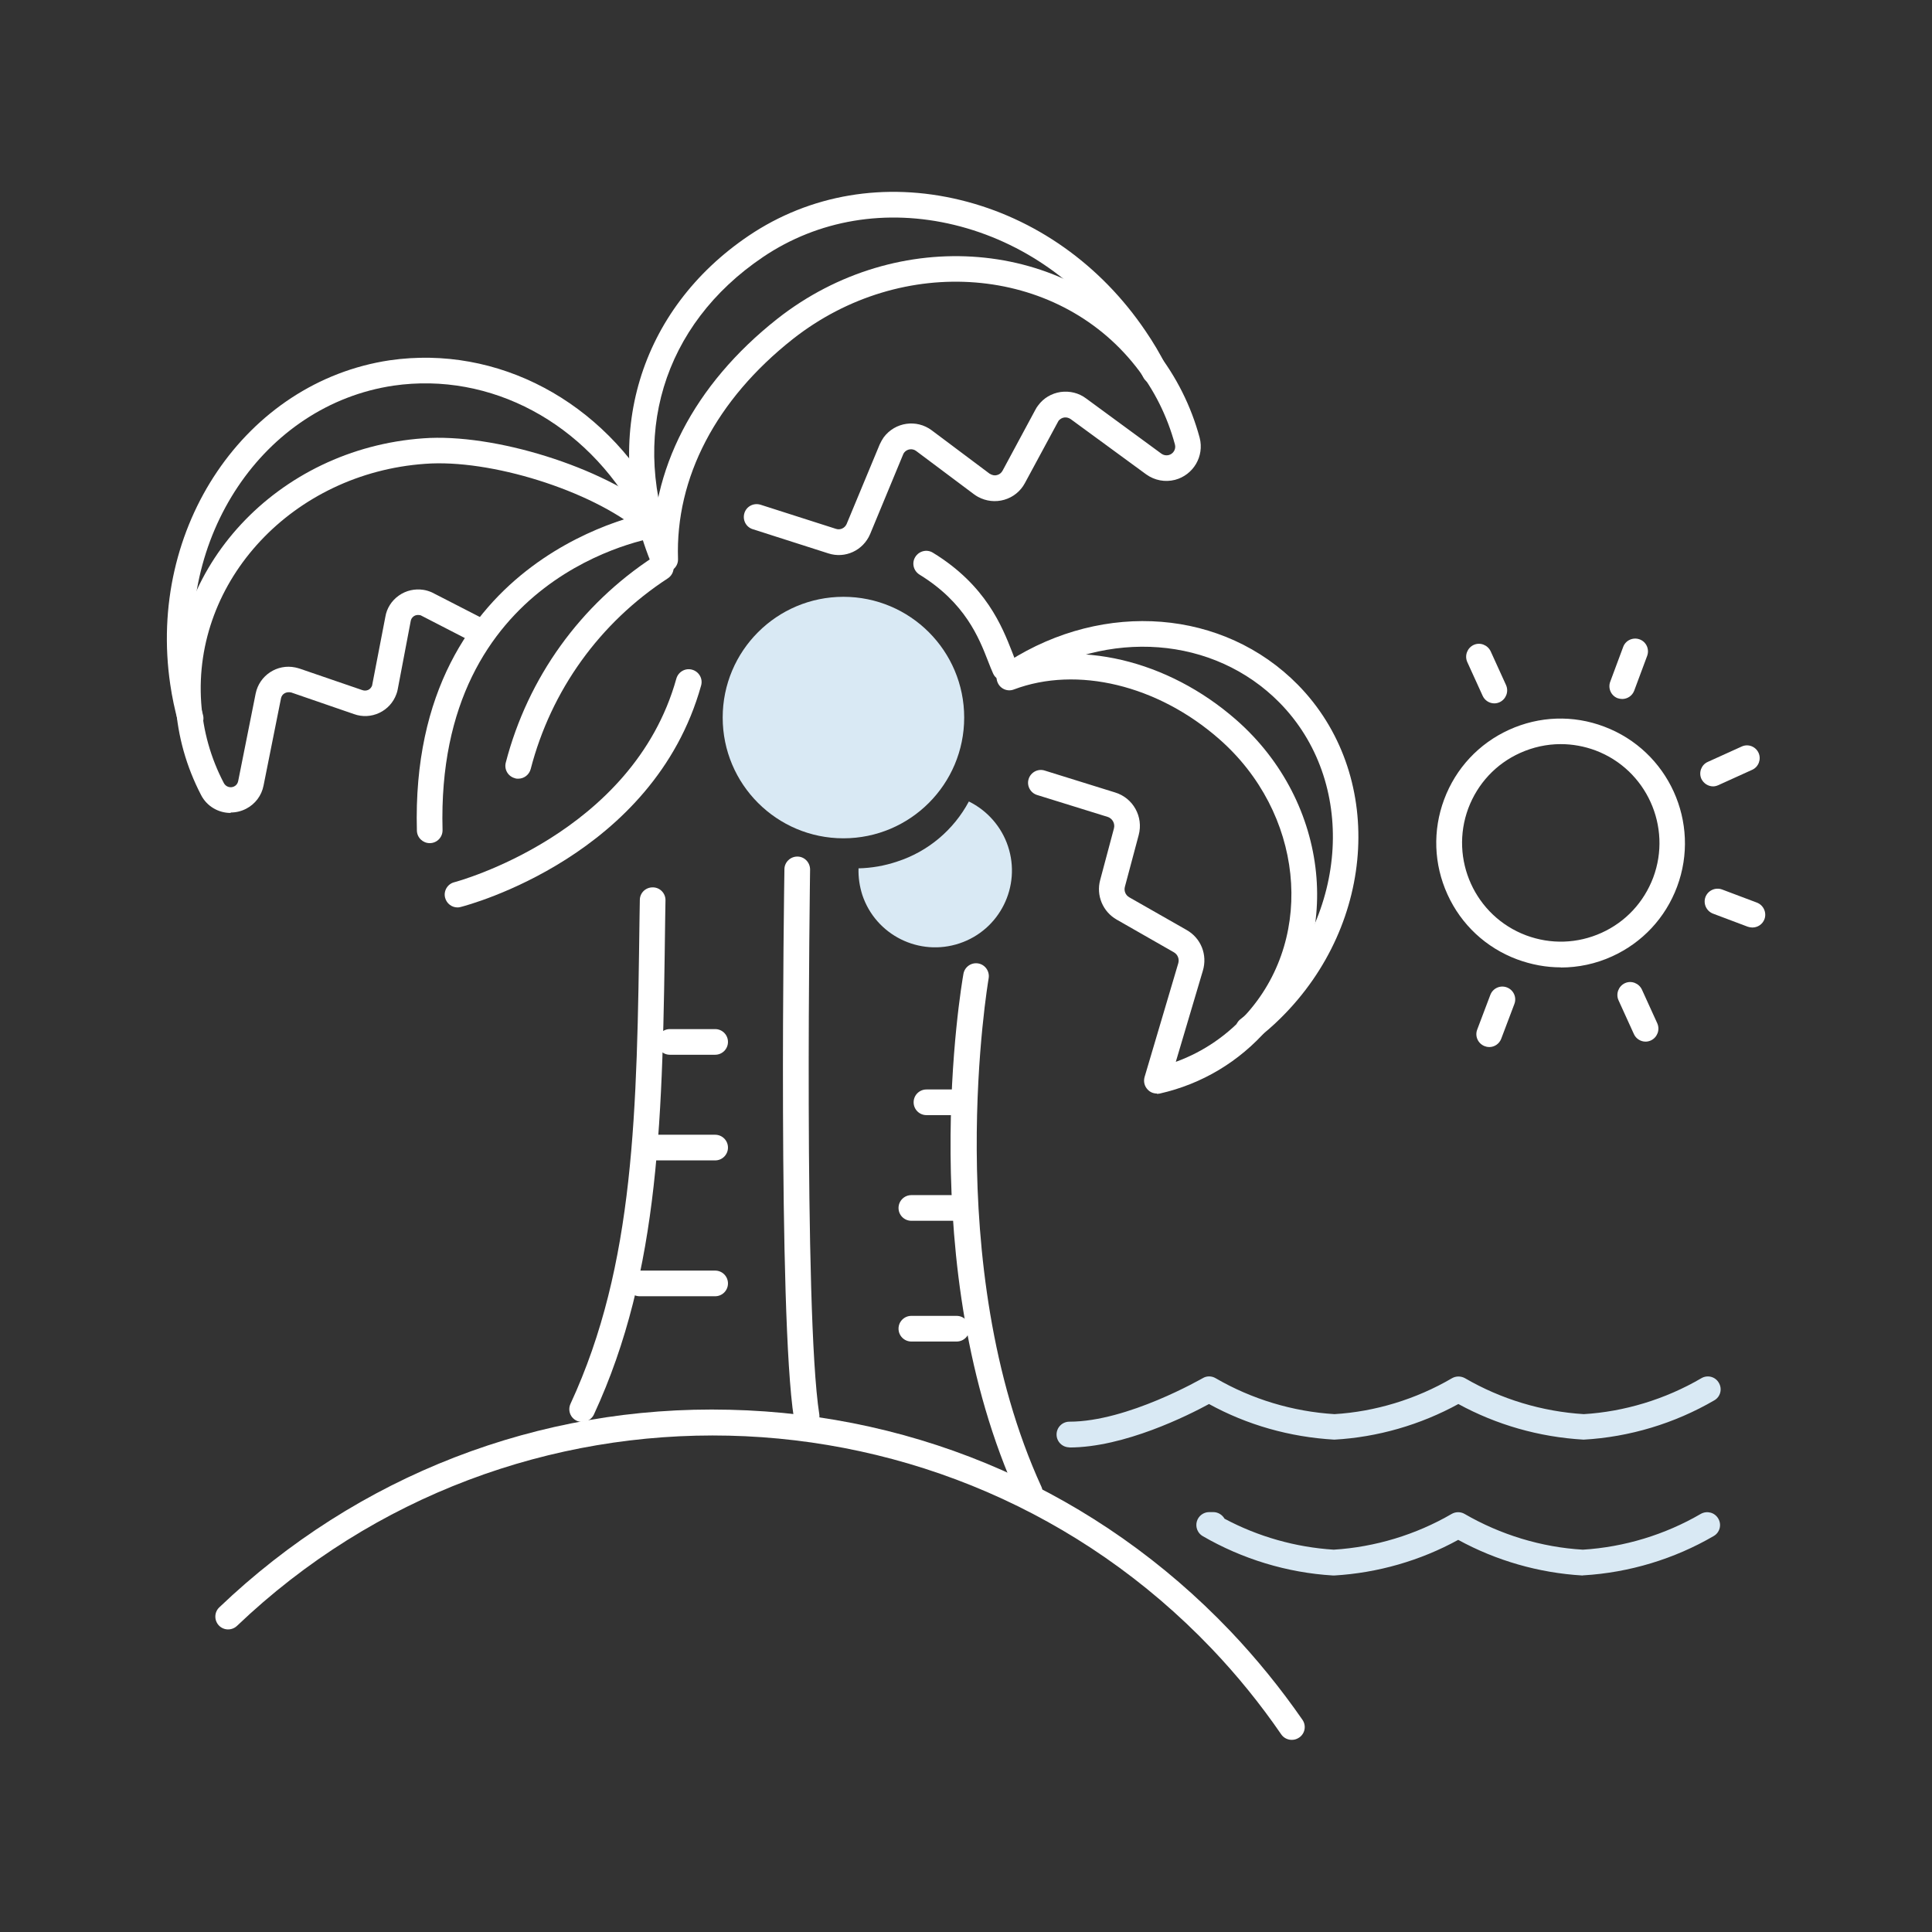 <svg width="128" height="128" viewBox="0 0 128 128" fill="none" xmlns="http://www.w3.org/2000/svg">
<rect x="0" y="0" width="128" height="128" fill="#333333" stroke="none"/>
<path d="M55.88 55.54C60.298 55.54 63.88 51.958 63.88 47.54C63.88 43.122 60.298 39.54 55.88 39.54C51.462 39.54 47.88 43.122 47.88 47.54C47.88 51.958 51.462 55.54 55.88 55.54Z" fill="#D9E9F4"/>
<path d="M59.44 57.08C58.61 57.36 57.75 57.51 56.88 57.53C56.86 58.13 56.95 58.72 57.13 59.29C58.02 61.96 60.91 63.39 63.57 62.5C66.24 61.61 67.67 58.72 66.78 56.06C66.35 54.77 65.41 53.7 64.19 53.1C63.18 54.99 61.48 56.42 59.44 57.08Z" fill="#D9E9F4"/>
<path d="M68.22 99.71C67.9 99.71 67.59 99.53 67.45 99.21C60.49 83.99 63.69 65.31 63.83 64.52C63.91 64.06 64.35 63.75 64.81 63.83C65.27 63.91 65.58 64.35 65.5 64.82C65.47 65.01 62.26 83.78 69 98.51C69.19 98.94 69 99.44 68.58 99.64C68.47 99.69 68.35 99.72 68.23 99.72L68.22 99.71Z" fill="white"/>
<path d="M104.88 104.38C104.88 104.38 104.85 104.38 104.83 104.38C101.96 104.21 99.13 103.4 96.61 102.02C94.1 103.4 91.27 104.21 88.41 104.38C88.38 104.38 88.34 104.38 88.31 104.38C85.28 104.2 82.3 103.29 79.68 101.77C79.35 101.58 79.19 101.18 79.29 100.81C79.39 100.44 79.73 100.18 80.11 100.18H80.38C80.7 100.18 80.98 100.36 81.13 100.62C83.36 101.81 85.84 102.51 88.36 102.67C91.1 102.5 93.81 101.68 96.18 100.3C96.44 100.15 96.77 100.15 97.03 100.3C99.41 101.68 102.12 102.51 104.87 102.67C107.61 102.5 110.31 101.68 112.68 100.3C113.09 100.07 113.6 100.2 113.84 100.61C114.08 101.02 113.94 101.54 113.53 101.77C110.92 103.29 107.94 104.19 104.91 104.37C104.89 104.37 104.88 104.37 104.86 104.37L104.88 104.38Z" fill="#D9E9F4"/>
<path d="M70.85 95.89C70.38 95.89 70 95.51 70 95.04C70 94.57 70.38 94.19 70.85 94.19C74.71 94.19 79.63 91.33 79.68 91.31C79.94 91.15 80.27 91.15 80.54 91.31C82.93 92.7 85.65 93.52 88.41 93.69C91.08 93.53 93.81 92.71 96.2 91.31C96.46 91.16 96.79 91.16 97.06 91.31C99.45 92.7 102.17 93.52 104.93 93.69C107.6 93.53 110.33 92.71 112.72 91.31C113.13 91.07 113.65 91.21 113.88 91.62C114.12 92.03 113.98 92.55 113.57 92.78C110.94 94.31 107.95 95.21 104.92 95.38C101.96 95.21 99.13 94.39 96.62 93.02C94.1 94.4 91.27 95.22 88.4 95.38C85.44 95.21 82.61 94.4 80.1 93.02C78.74 93.76 74.49 95.9 70.84 95.9L70.85 95.89Z" fill="#D9E9F4"/>
<path d="M28.47 55.86C28.01 55.86 27.63 55.49 27.62 55.03C27.12 36.55 43.18 33.92 43.34 33.9C43.8 33.84 44.23 34.15 44.31 34.61C44.38 35.07 44.06 35.51 43.6 35.58C43 35.67 28.86 38.04 29.32 54.99C29.33 55.46 28.96 55.85 28.49 55.86H28.47Z" fill="white"/>
<path d="M38.57 94.21C38.45 94.21 38.33 94.18 38.21 94.13C37.78 93.93 37.6 93.43 37.8 93C42.07 83.77 42.2 73.65 42.37 60.84L42.39 59.63C42.39 59.16 42.77 58.79 43.24 58.79H43.25C43.72 58.79 44.1 59.18 44.09 59.65L44.07 60.86C43.9 73.88 43.77 84.16 39.35 93.71C39.21 94.02 38.9 94.2 38.58 94.2L38.57 94.21Z" fill="white"/>
<path d="M15.28 53.86C14.48 53.86 13.71 53.43 13.32 52.67C12.35 50.8 11.78 48.79 11.64 46.69C11.01 37.64 18.37 29.73 28.04 29.04C32.72 28.69 39.95 30.95 43.49 33.88C43.85 34.18 43.9 34.72 43.6 35.08C43.3 35.44 42.76 35.49 42.4 35.19C39.14 32.49 32.48 30.4 28.16 30.73C19.42 31.35 12.77 38.45 13.33 46.56C13.46 48.43 13.96 50.22 14.83 51.88C14.96 52.13 15.27 52.23 15.52 52.1C15.66 52.03 15.75 51.9 15.78 51.75L16.94 45.94C17.19 44.74 18.37 43.97 19.56 44.22C19.66 44.24 19.76 44.27 19.86 44.3L24 45.72C24.14 45.77 24.27 45.76 24.39 45.71C24.51 45.66 24.6 45.55 24.65 45.43L25.53 40.87C25.62 40.31 25.94 39.8 26.42 39.46C26.9 39.12 27.48 38.99 28.06 39.08C28.25 39.11 28.44 39.17 28.62 39.25L32.03 41C32.45 41.21 32.61 41.73 32.4 42.14C32.18 42.56 31.67 42.72 31.26 42.51L27.88 40.77C27.88 40.77 27.83 40.75 27.79 40.75C27.66 40.73 27.52 40.75 27.41 40.83C27.3 40.91 27.23 41.02 27.21 41.15L26.35 45.67C26.33 45.78 26.3 45.89 26.26 45.99C26.06 46.54 25.66 46.98 25.13 47.23C24.6 47.48 24 47.51 23.45 47.31L19.3 45.88C18.95 45.8 18.68 45.98 18.62 46.25L17.46 52.05C17.33 52.71 16.91 53.27 16.31 53.58C15.98 53.75 15.64 53.83 15.29 53.83L15.28 53.86Z" fill="white"/>
<path d="M12.62 48.46C12.25 48.46 11.9 48.21 11.8 47.83C11.58 47.02 11.4 46.18 11.28 45.35C9.74 34.93 16.27 25.3 25.82 23.87C32.96 22.84 39.98 26.57 43.69 33.37C43.91 33.78 43.76 34.3 43.35 34.52C42.94 34.74 42.42 34.59 42.2 34.18C38.83 28.01 32.5 24.62 26.07 25.55C17.45 26.83 11.57 35.6 12.97 45.09C13.08 45.85 13.24 46.62 13.45 47.37C13.57 47.82 13.31 48.29 12.85 48.41C12.78 48.43 12.7 48.44 12.63 48.44L12.62 48.46Z" fill="white"/>
<path d="M44.09 37.92C43.63 37.92 43.26 37.56 43.24 37.1C43.04 31.16 45.97 25.49 51.49 21.13C59.47 14.85 70.72 15.79 76.58 23.22C77.93 24.94 78.91 26.89 79.48 29C79.8 30.23 79.06 31.47 77.85 31.79C77.19 31.96 76.5 31.83 75.94 31.43L70.94 27.77C70.81 27.68 70.66 27.64 70.51 27.66C70.36 27.68 70.23 27.76 70.13 27.88L67.9 32.01C67.61 32.55 67.12 32.94 66.54 33.11C65.95 33.28 65.34 33.21 64.8 32.92C64.71 32.87 64.61 32.81 64.52 32.74L60.7 29.88C60.45 29.69 60.09 29.74 59.9 29.99C59.87 30.03 59.85 30.07 59.83 30.12L57.65 35.38C57.19 36.47 55.99 37.03 54.87 36.66L49.87 35.06C49.42 34.92 49.18 34.44 49.32 33.99C49.46 33.54 49.94 33.3 50.39 33.44L55.39 35.04C55.67 35.13 55.97 34.99 56.09 34.72L58.28 29.45C58.36 29.27 58.45 29.12 58.55 28.97C59.31 27.96 60.73 27.76 61.73 28.51L65.56 31.38C65.76 31.5 65.92 31.52 66.07 31.47C66.22 31.43 66.34 31.33 66.42 31.19L68.6 27.14C68.65 27.04 68.71 26.95 68.78 26.86C69.14 26.37 69.67 26.06 70.27 25.97C70.87 25.89 71.47 26.03 71.96 26.4L76.95 30.06C77.09 30.16 77.26 30.19 77.43 30.15C77.74 30.07 77.93 29.75 77.84 29.44C77.33 27.56 76.46 25.81 75.24 24.27C69.96 17.57 59.78 16.76 52.53 22.46C47.44 26.48 44.74 31.65 44.92 37.03C44.94 37.5 44.57 37.89 44.1 37.91H44.07L44.09 37.92Z" fill="white"/>
<path d="M43.88 37.72C43.54 37.72 43.22 37.52 43.09 37.18C39.81 28.97 42.36 20.51 49.6 15.62C53.66 12.88 58.64 12.04 63.62 13.25C68.57 14.45 72.93 17.54 75.9 21.94C76.4 22.67 76.85 23.43 77.25 24.22C77.46 24.64 77.3 25.15 76.88 25.36C76.46 25.57 75.95 25.41 75.74 24.99C75.37 24.27 74.95 23.57 74.5 22.89C71.77 18.83 67.76 16 63.22 14.9C58.71 13.81 54.21 14.56 50.55 17.03C43.9 21.52 41.64 29 44.66 36.55C44.83 36.99 44.62 37.48 44.19 37.65C44.09 37.69 43.98 37.71 43.87 37.71L43.88 37.72Z" fill="white"/>
<path d="M76.65 72.45C76.42 72.45 76.19 72.36 76.03 72.18C75.82 71.96 75.75 71.65 75.83 71.36L78.06 63.83C78.15 63.54 78.03 63.24 77.77 63.09L73.99 60.93C73.07 60.41 72.61 59.33 72.89 58.3L73.8 54.89C73.89 54.56 73.7 54.22 73.38 54.12L68.71 52.67C68.26 52.53 68.01 52.05 68.15 51.61C68.29 51.16 68.77 50.91 69.21 51.05L73.87 52.5C75.07 52.86 75.77 54.11 75.44 55.33L74.53 58.74C74.45 59.02 74.57 59.31 74.82 59.45L78.61 61.61C79.57 62.15 80.01 63.26 79.69 64.32L77.9 70.35C79.75 69.68 81.38 68.55 82.69 67.05C87.17 61.92 86.31 53.81 80.77 48.96C76.7 45.39 71.36 44.1 67.17 45.68C66.73 45.85 66.24 45.62 66.08 45.18C65.91 44.74 66.14 44.25 66.58 44.09C71.35 42.3 77.36 43.71 81.9 47.69C88.14 53.16 89.07 62.35 83.98 68.18C82.1 70.34 79.63 71.82 76.84 72.45C76.78 72.46 76.72 72.47 76.65 72.47V72.45Z" fill="white"/>
<path d="M82.71 69.04C82.45 69.04 82.2 68.93 82.03 68.71C81.74 68.34 81.82 67.8 82.19 67.52C82.7 67.13 83.2 66.7 83.66 66.24C89.39 60.59 89.89 51.76 84.78 46.56C80.44 42.15 73.42 41.61 67.72 45.25C67.33 45.5 66.8 45.39 66.55 44.99C66.3 44.59 66.41 44.07 66.81 43.82C73.19 39.75 81.08 40.38 85.99 45.37C91.75 51.24 91.24 61.14 84.85 67.45C84.34 67.96 83.79 68.43 83.22 68.87C83.07 68.99 82.88 69.04 82.7 69.04H82.71Z" fill="white"/>
<path d="M30.31 60.12C29.93 60.12 29.59 59.86 29.49 59.48C29.37 59.03 29.65 58.56 30.1 58.45C30.22 58.42 41.93 55.29 44.81 44.96C44.94 44.51 45.4 44.24 45.86 44.37C46.31 44.5 46.58 44.96 46.45 45.42C43.3 56.7 31.04 59.96 30.52 60.09C30.45 60.11 30.38 60.12 30.31 60.12Z" fill="white"/>
<path d="M34.33 51.59C34.26 51.59 34.19 51.59 34.12 51.56C33.66 51.44 33.39 50.98 33.51 50.52C34.97 44.9 38.45 40.06 43.31 36.89C43.7 36.63 44.23 36.74 44.49 37.14C44.75 37.53 44.64 38.06 44.24 38.32C39.73 41.26 36.51 45.74 35.16 50.95C35.06 51.33 34.72 51.59 34.34 51.59H34.33Z" fill="white"/>
<path d="M66.57 45.12C66.25 45.12 65.94 44.94 65.8 44.63C65.69 44.39 65.58 44.11 65.46 43.8C64.86 42.26 63.95 39.93 60.92 38.07C60.52 37.82 60.39 37.3 60.64 36.9C60.89 36.5 61.41 36.37 61.81 36.62C65.33 38.77 66.4 41.53 67.05 43.18C67.16 43.46 67.25 43.71 67.35 43.92C67.55 44.35 67.36 44.85 66.94 45.05C66.82 45.1 66.7 45.13 66.58 45.13L66.57 45.12Z" fill="white"/>
<path d="M85.58 115.27C85.31 115.27 85.04 115.14 84.88 114.9C83.5 112.89 81.95 110.98 80.27 109.22C62.88 91 33.92 90.33 15.7 107.72C15.36 108.04 14.82 108.03 14.5 107.69C14.18 107.35 14.19 106.81 14.53 106.49C23.68 97.75 35.7 93.09 48.34 93.4C60.99 93.69 72.77 98.9 81.5 108.05C83.24 109.88 84.85 111.86 86.29 113.94C86.56 114.33 86.46 114.86 86.07 115.12C85.92 115.22 85.76 115.27 85.59 115.27H85.58Z" fill="white"/>
<path d="M103.41 64.09C102.43 64.09 101.46 63.91 100.51 63.56C98.45 62.79 96.81 61.26 95.9 59.26C94.99 57.26 94.91 55.02 95.68 52.96C96.45 50.9 97.98 49.26 99.98 48.35C101.98 47.44 104.22 47.36 106.28 48.14C110.54 49.74 112.7 54.5 111.11 58.75C110.34 60.81 108.81 62.45 106.81 63.36C105.72 63.86 104.56 64.1 103.4 64.1L103.41 64.09ZM103.4 49.3C102.48 49.3 101.56 49.5 100.7 49.89C99.11 50.61 97.9 51.91 97.28 53.55C96.02 56.93 97.73 60.7 101.11 61.97C102.75 62.58 104.52 62.52 106.11 61.8C107.7 61.08 108.91 59.78 109.53 58.14C110.79 54.77 109.08 50.99 105.71 49.72C104.96 49.44 104.18 49.3 103.4 49.3Z" fill="white"/>
<path d="M107.48 46.31C107.38 46.31 107.28 46.29 107.18 46.26C106.74 46.1 106.52 45.61 106.68 45.17L107.54 42.86C107.7 42.42 108.19 42.2 108.63 42.36C109.07 42.52 109.29 43.01 109.13 43.45L108.27 45.76C108.14 46.1 107.82 46.31 107.47 46.31H107.48Z" fill="white"/>
<path d="M99 46.6C98.68 46.6 98.37 46.41 98.23 46.1L97.21 43.86C97.02 43.43 97.21 42.93 97.63 42.73C98.06 42.53 98.56 42.73 98.76 43.15L99.78 45.39C99.97 45.82 99.78 46.32 99.36 46.52C99.25 46.57 99.13 46.6 99.01 46.6H99Z" fill="white"/>
<path d="M98.66 69.37C98.56 69.37 98.46 69.35 98.36 69.31C97.92 69.14 97.7 68.65 97.87 68.21L98.74 65.91C98.91 65.47 99.4 65.25 99.84 65.42C100.28 65.59 100.5 66.08 100.33 66.52L99.46 68.82C99.33 69.16 99.01 69.37 98.67 69.37H98.66Z" fill="white"/>
<path d="M109.02 69.01C108.7 69.01 108.39 68.82 108.25 68.51L107.23 66.27C107.04 65.84 107.23 65.34 107.65 65.14C108.08 64.94 108.58 65.14 108.78 65.56L109.8 67.8C109.99 68.23 109.8 68.73 109.38 68.93C109.27 68.98 109.15 69.01 109.03 69.01H109.02Z" fill="white"/>
<path d="M116.1 61.45C116 61.45 115.9 61.43 115.8 61.4L113.49 60.53C113.05 60.36 112.83 59.87 112.99 59.43C113.16 58.99 113.65 58.77 114.09 58.93L116.4 59.8C116.84 59.97 117.06 60.46 116.9 60.9C116.77 61.24 116.45 61.45 116.1 61.45Z" fill="white"/>
<path d="M113.5 52.1C113.18 52.1 112.87 51.91 112.72 51.6C112.53 51.17 112.72 50.67 113.14 50.48L115.39 49.46C115.82 49.26 116.32 49.46 116.51 49.88C116.7 50.3 116.51 50.81 116.09 51L113.84 52.02C113.73 52.07 113.61 52.1 113.49 52.1H113.5Z" fill="white"/>
<path d="M47.38 85.88H42.38C41.91 85.88 41.53 85.5 41.53 85.03C41.53 84.56 41.91 84.18 42.38 84.18H47.38C47.85 84.18 48.23 84.56 48.23 85.03C48.23 85.5 47.85 85.88 47.38 85.88Z" fill="white"/>
<path d="M63.38 88.88H60.38C59.91 88.88 59.53 88.5 59.53 88.03C59.53 87.56 59.91 87.18 60.38 87.18H63.38C63.85 87.18 64.23 87.56 64.23 88.03C64.23 88.5 63.85 88.88 63.38 88.88Z" fill="white"/>
<path d="M47.38 76.88H43.38C42.91 76.88 42.53 76.5 42.53 76.03C42.53 75.56 42.91 75.18 43.38 75.18H47.38C47.85 75.18 48.23 75.56 48.23 76.03C48.23 76.5 47.85 76.88 47.38 76.88Z" fill="white"/>
<path d="M47.38 69.88H44.38C43.91 69.88 43.53 69.5 43.53 69.03C43.53 68.56 43.91 68.18 44.38 68.18H47.38C47.85 68.18 48.23 68.56 48.23 69.03C48.23 69.5 47.85 69.88 47.38 69.88Z" fill="white"/>
<path d="M63.38 80.88H60.38C59.91 80.88 59.53 80.5 59.53 80.03C59.53 79.56 59.91 79.18 60.38 79.18H63.38C63.85 79.18 64.23 79.56 64.23 80.03C64.23 80.5 63.85 80.88 63.38 80.88Z" fill="white"/>
<path d="M63.38 73.88H61.38C60.91 73.88 60.53 73.5 60.53 73.03C60.53 72.56 60.91 72.18 61.38 72.18H63.38C63.85 72.18 64.23 72.56 64.23 73.03C64.23 73.5 63.85 73.88 63.38 73.88Z" fill="white"/>
<path d="M53.44 94.68C53.03 94.68 52.67 94.38 52.6 93.96C51.53 87.13 51.95 58.79 51.97 57.59C51.97 57.13 52.36 56.75 52.82 56.75H52.83C53.3 56.75 53.67 57.14 53.67 57.61C53.67 57.9 53.23 87.01 54.28 93.7C54.35 94.16 54.03 94.6 53.57 94.67C53.53 94.67 53.48 94.68 53.44 94.68Z" fill="white"/>
</svg>
